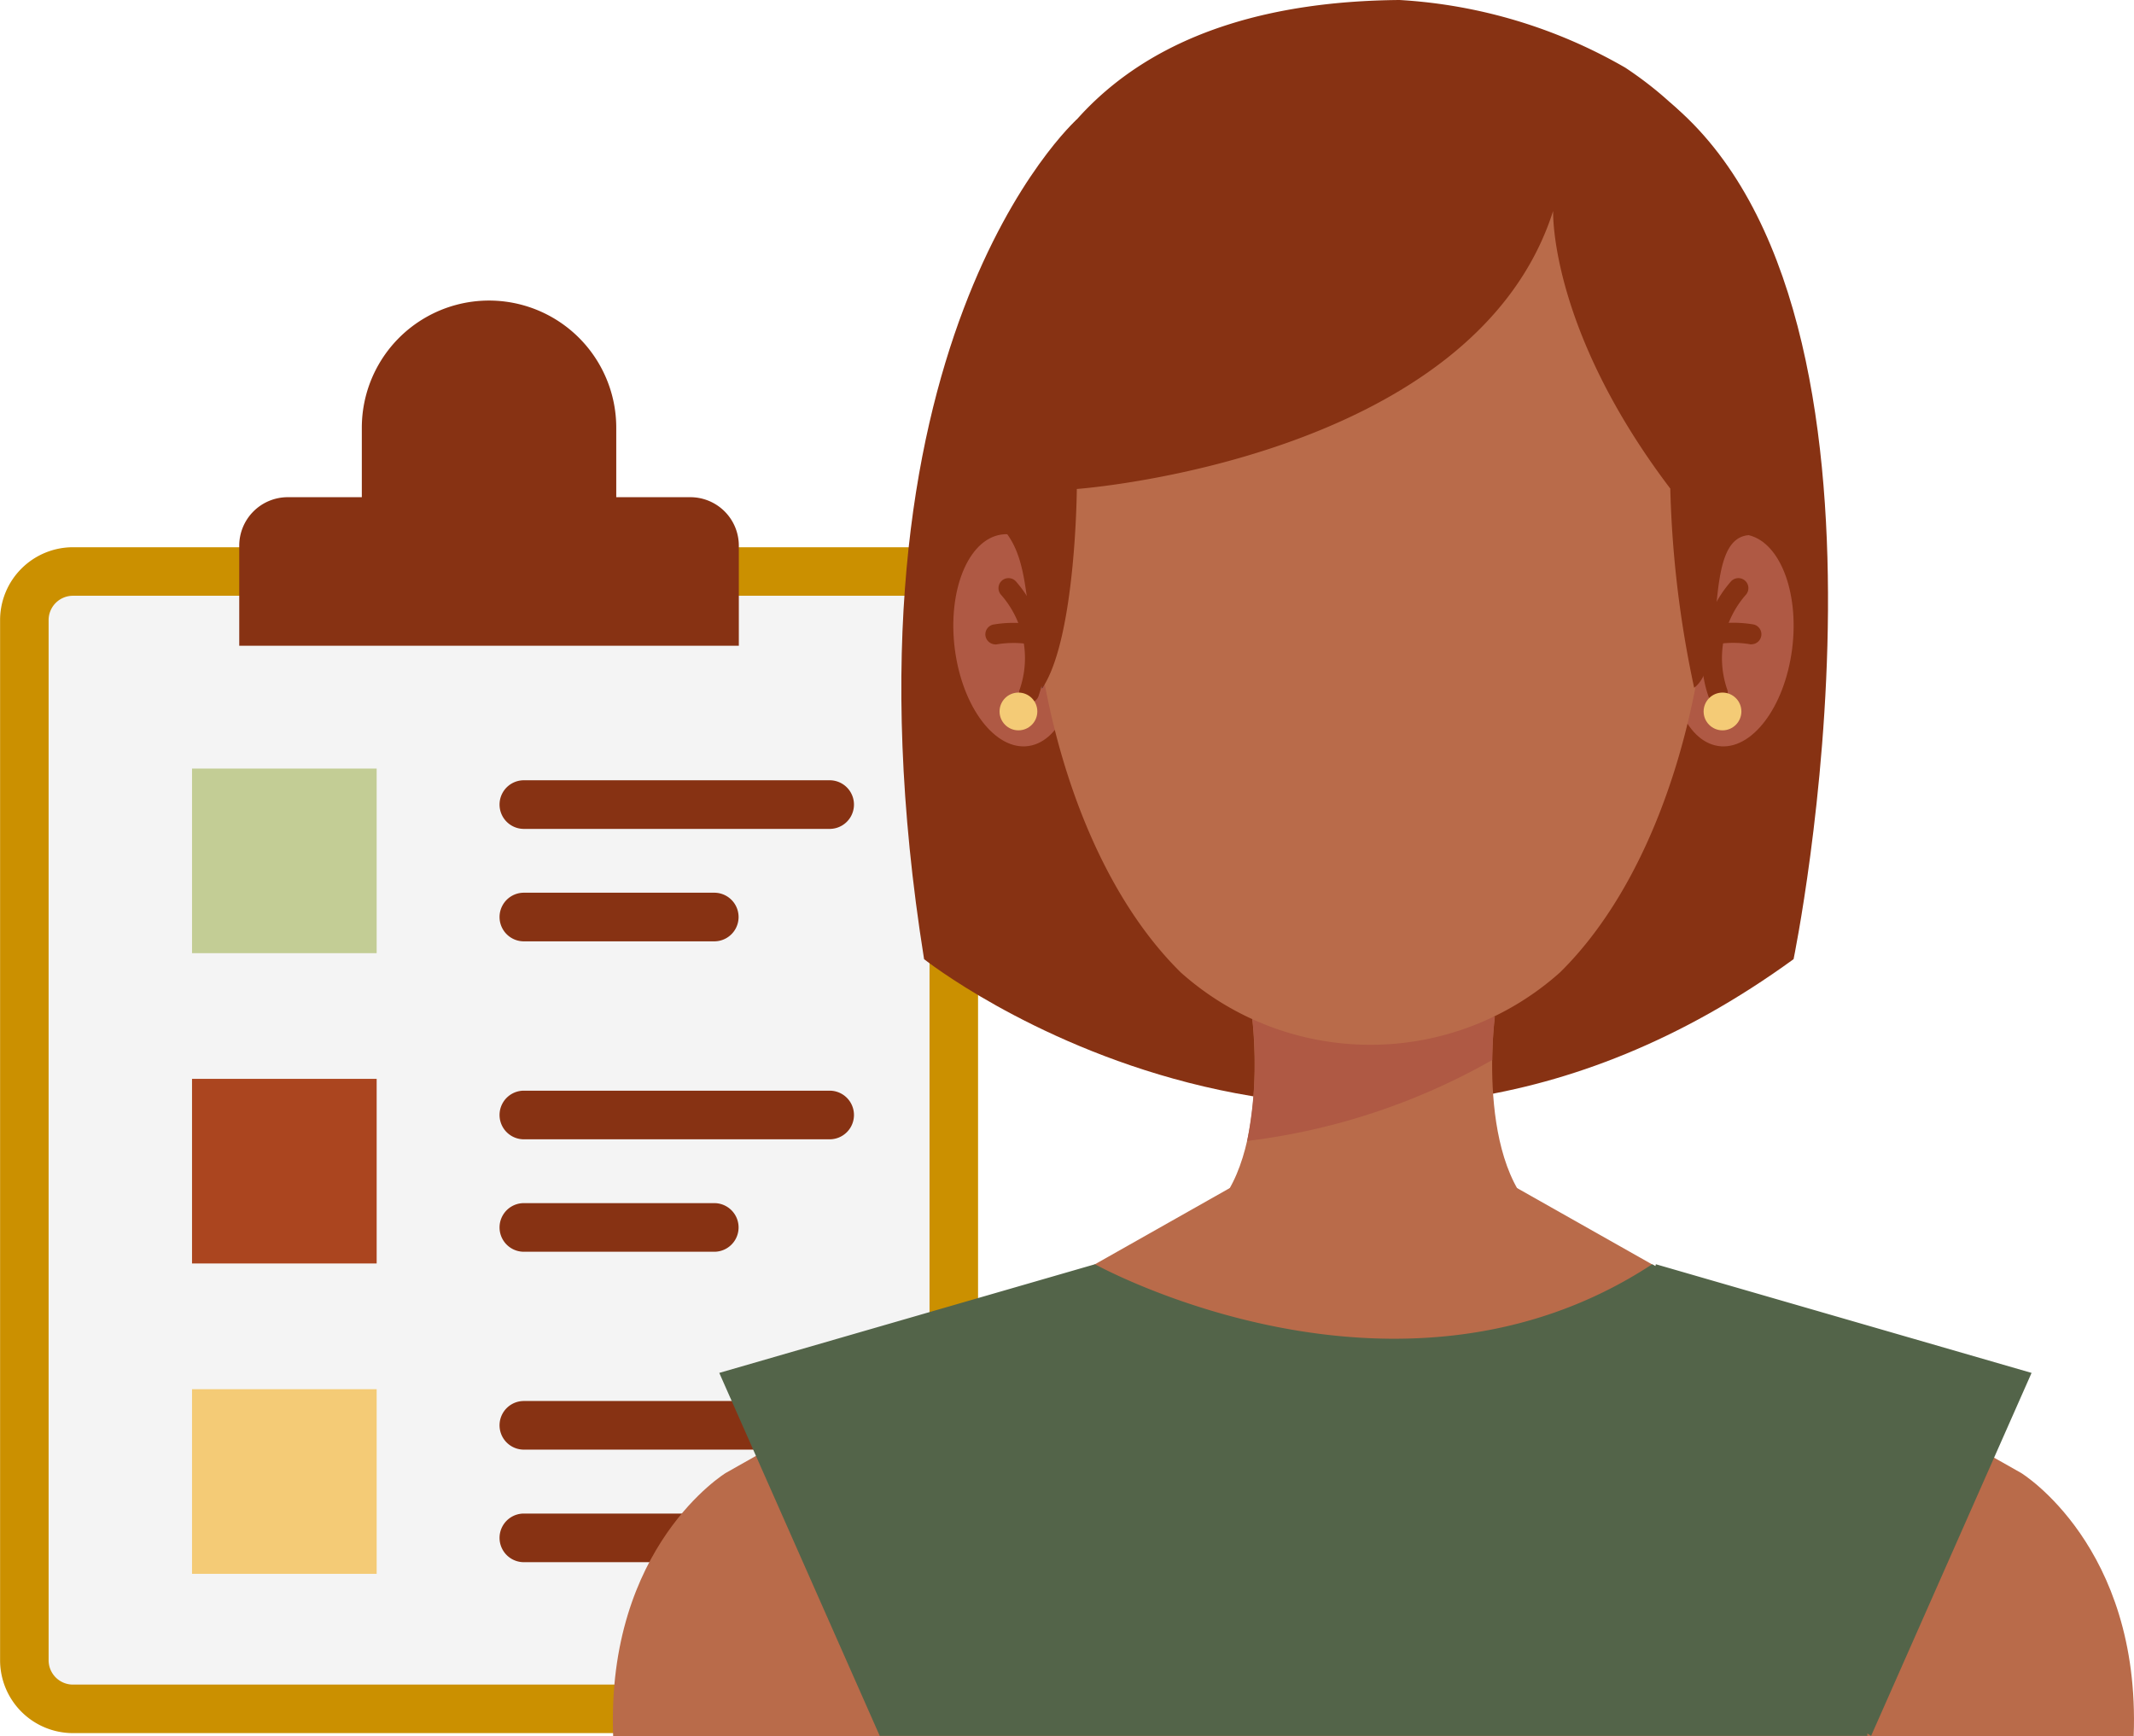 <svg id="lvl-pictos_contrôle" xmlns="http://www.w3.org/2000/svg" width="98.331" height="80" viewBox="0 0 98.331 80">
  <g id="Groupe_990" data-name="Groupe 990" transform="translate(0 13.85)">
    <rect id="Rectangle_211" data-name="Rectangle 211" width="42.831" height="52.415" rx="4.47" transform="translate(1.115 12.485)" fill="#f4f4f4"/>
    <path id="Tracé_2140" data-name="Tracé 2140" d="M82.051,165.07H43.7a3.36,3.36,0,0,1-3.356-3.356V113.776A3.36,3.36,0,0,1,43.7,110.42H82.051a3.36,3.36,0,0,1,3.356,3.356v47.938A3.36,3.36,0,0,1,82.051,165.07ZM43.7,112.656a1.122,1.122,0,0,0-1.12,1.12v47.938a1.122,1.122,0,0,0,1.12,1.12H82.051a1.122,1.122,0,0,0,1.12-1.12V113.776a1.122,1.122,0,0,0-1.12-1.12Z" transform="translate(-40.34 -99.051)" fill="#cb9000"/>
    <path id="Tracé_2141" data-name="Tracé 2141" d="M58.03,130.81h8.508v8.508H58.03Z" transform="translate(-49.182 -109.242)" fill="#c3cd95"/>
    <path id="Tracé_2142" data-name="Tracé 2142" d="M83.163,96.753H79.752v-3.2a5.862,5.862,0,0,0-11.724,0v3.2H64.616a2.235,2.235,0,0,0-2.236,2.236V103.6H85.4V98.989a2.235,2.235,0,0,0-2.236-2.236Z" transform="translate(-51.356 -87.69)" fill="#873213"/>
    <path id="Tracé_2143" data-name="Tracé 2143" d="M58.03,159.4h8.508v8.508H58.03Z" transform="translate(-49.182 -123.532)" fill="#ab451f"/>
    <path id="Tracé_2144" data-name="Tracé 2144" d="M58.03,187.99h8.508V196.5H58.03Z" transform="translate(-49.182 -137.821)" fill="#f4cb76"/>
    <g id="Groupe_989" data-name="Groupe 989" transform="translate(23.019 22.108)">
      <path id="Tracé_2145" data-name="Tracé 2145" d="M87.48,134.131h14.09a1.12,1.12,0,0,0,0-2.241H87.48a1.12,1.12,0,0,0,0,2.241Z" transform="translate(-86.36 -131.89)" fill="#873213"/>
      <path id="Tracé_2146" data-name="Tracé 2146" d="M87.48,144.491h8.773a1.12,1.12,0,0,0,0-2.241H87.48a1.12,1.12,0,0,0,0,2.241Z" transform="translate(-86.36 -137.068)" fill="#873213"/>
      <path id="Tracé_2147" data-name="Tracé 2147" d="M101.571,160.49H87.48a1.12,1.12,0,1,0,0,2.241h14.09a1.12,1.12,0,1,0,0-2.241Z" transform="translate(-86.36 -146.185)" fill="#873213"/>
      <path id="Tracé_2148" data-name="Tracé 2148" d="M87.48,173.091h8.773a1.12,1.12,0,0,0,0-2.241H87.48a1.12,1.12,0,1,0,0,2.241Z" transform="translate(-86.36 -151.363)" fill="#873213"/>
      <path id="Tracé_2149" data-name="Tracé 2149" d="M101.571,189.08H87.48a1.12,1.12,0,0,0,0,2.241h14.09a1.12,1.12,0,0,0,0-2.241Z" transform="translate(-86.36 -160.474)" fill="#873213"/>
      <path id="Tracé_2150" data-name="Tracé 2150" d="M96.254,199.45H87.48a1.12,1.12,0,1,0,0,2.241h8.773a1.12,1.12,0,0,0,0-2.241Z" transform="translate(-86.36 -165.657)" fill="#873213"/>
    </g>
  </g>
  <g id="Groupe_996" data-name="Groupe 996" transform="translate(28.242)">
    <path id="Tracé_2151" data-name="Tracé 2151" d="M131.45,70.245s-11.544,10.364-7.028,38.69c0,0,19.167,15.191,40.065,0,0,0,6.122-29.671-5.682-39.465Z" transform="translate(-110.084 -64.733)" fill="#873213"/>
    <path id="Tracé_2152" data-name="Tracé 2152" d="M166.877,194.709c.325-8.753-5.187-12.12-5.187-12.12l-23.229-13.13H125.227L102,182.59s-5.512,3.366-5.187,12.12h70.066Z" transform="translate(-96.802 -114.709)" fill="#b96b4a"/>
    <path id="Tracé_2153" data-name="Tracé 2153" d="M150.33,163.274h16.536c-3.661-1.981-2.676-9.584-2.676-9.584H153.006s.985,7.608-2.676,9.584h0Z" transform="translate(-123.556 -106.827)" fill="#b96b4a"/>
    <path id="Tracé_2154" data-name="Tracé 2154" d="M155.23,159.407a30.17,30.17,0,0,0,11.294-3.731,19.254,19.254,0,0,1,.12-1.986H155.46a18.743,18.743,0,0,1-.23,5.717Z" transform="translate(-126.005 -106.827)" fill="#af5944"/>
    <g id="Groupe_992" data-name="Groupe 992" transform="translate(48.722 24.617)">
      <path id="Tracé_2155" data-name="Tracé 2155" d="M199.822,114.515c-.35,2.691-1.871,4.687-3.4,4.462s-2.486-2.591-2.141-5.282,1.871-4.687,3.4-4.462,2.486,2.591,2.141,5.282Z" transform="translate(-194.209 -109.215)" fill="#af5944"/>
      <g id="Groupe_991" data-name="Groupe 991" transform="translate(1.483 2.017)">
        <path id="Tracé_2156" data-name="Tracé 2156" d="M197.882,119a.469.469,0,0,1-.45-.35,5.358,5.358,0,0,1,1.05-5.237.461.461,0,0,1,.7.6,4.425,4.425,0,0,0-.855,4.412.463.463,0,0,1-.335.56.417.417,0,0,1-.11.015Z" transform="translate(-197.174 -113.247)" fill="#873213"/>
        <path id="Tracé_2157" data-name="Tracé 2157" d="M199.548,118.371a.248.248,0,0,1-.085-.01,4.741,4.741,0,0,0-1.511,0,.464.464,0,0,1-.175-.91,5.611,5.611,0,0,1,1.856,0,.462.462,0,0,1-.09.915h0Z" transform="translate(-197.289 -115.309)" fill="#873213"/>
      </g>
    </g>
    <g id="Groupe_994" data-name="Groupe 994" transform="translate(15.684 24.617)">
      <path id="Tracé_2158" data-name="Tracé 2158" d="M128.23,114.515c.35,2.691,1.871,4.687,3.4,4.462s2.486-2.591,2.141-5.282-1.871-4.687-3.4-4.462-2.486,2.591-2.141,5.282Z" transform="translate(-128.159 -109.215)" fill="#af5944"/>
      <g id="Groupe_993" data-name="Groupe 993" transform="translate(1.477 2.017)">
        <path id="Tracé_2159" data-name="Tracé 2159" d="M133.729,119a.279.279,0,0,1-.11-.015.455.455,0,0,1-.335-.56,4.413,4.413,0,0,0-.855-4.412.461.461,0,0,1,.7-.6,5.356,5.356,0,0,1,1.05,5.237.46.46,0,0,1-.45.35Z" transform="translate(-131.715 -113.247)" fill="#873213"/>
        <path id="Tracé_2160" data-name="Tracé 2160" d="M131.576,118.376a.469.469,0,0,1-.455-.375.461.461,0,0,1,.365-.54,5.6,5.6,0,0,1,1.856,0,.461.461,0,0,1,.365.54.468.468,0,0,1-.54.37,4.77,4.77,0,0,0-1.511,0,.558.558,0,0,1-.085.01h0Z" transform="translate(-131.112 -115.314)" fill="#873213"/>
      </g>
    </g>
    <path id="Tracé_2161" data-name="Tracé 2161" d="M166.575,89.826c-.275-7.678-4.987-17.156-14.646-17.106h-1.976c-9.659-.05-14.37,9.429-14.645,17.106-.275,7.713,2.091,16.611,6.893,21.343a13.112,13.112,0,0,0,17.477,0c4.807-4.732,7.168-13.63,6.893-21.343Z" transform="translate(-116.037 -66.357)" fill="#b96b4a"/>
    <path id="Tracé_2162" data-name="Tracé 2162" d="M136.92,104.75c.005,9.073-.59,9.339-.59,9.339" transform="translate(-116.559 -82.367)" fill="#282f6b"/>
    <path id="Tracé_2163" data-name="Tracé 2163" d="M162.786,82.528a49.331,49.331,0,0,0,1.1,9.168c1.586-1.19.325-6.878,2.516-7.033,0,0,5.537-14.105-5.687-21.543A23.517,23.517,0,0,0,150.312,60c-24.469.205-18.272,24.374-18.272,24.374,1.335,1.531.915,3.811,1.8,7.353,1.556-2.286,1.6-9.193,1.6-9.193s18.282-1.32,21.948-12.815c0,0-.2,5.427,5.412,12.815Z" transform="translate(-114.064 -60)" fill="#873213"/>
    <path id="Tracé_2164" data-name="Tracé 2164" d="M167.068,181.487l-17.311-5.007a.684.684,0,0,0-.02.085l-.15-.085c-11.764,7.723-25.675,0-25.675,0L106.6,181.487l7.393,16.726H159.5v-.11c.06.035.115.075.175.11l7.393-16.726Z" transform="translate(-101.699 -118.218)" fill="#536449"/>
    <g id="Groupe_995" data-name="Groupe 995" transform="translate(17.816 31.917)">
      <circle id="Ellipse_7" data-name="Ellipse 7" cx="0.87" cy="0.87" r="0.87" transform="translate(32.442)" fill="#f4cb76"/>
      <circle id="Ellipse_8" data-name="Ellipse 8" cx="0.87" cy="0.87" r="0.87" fill="#f4cb76"/>
    </g>
  </g>
</svg>
